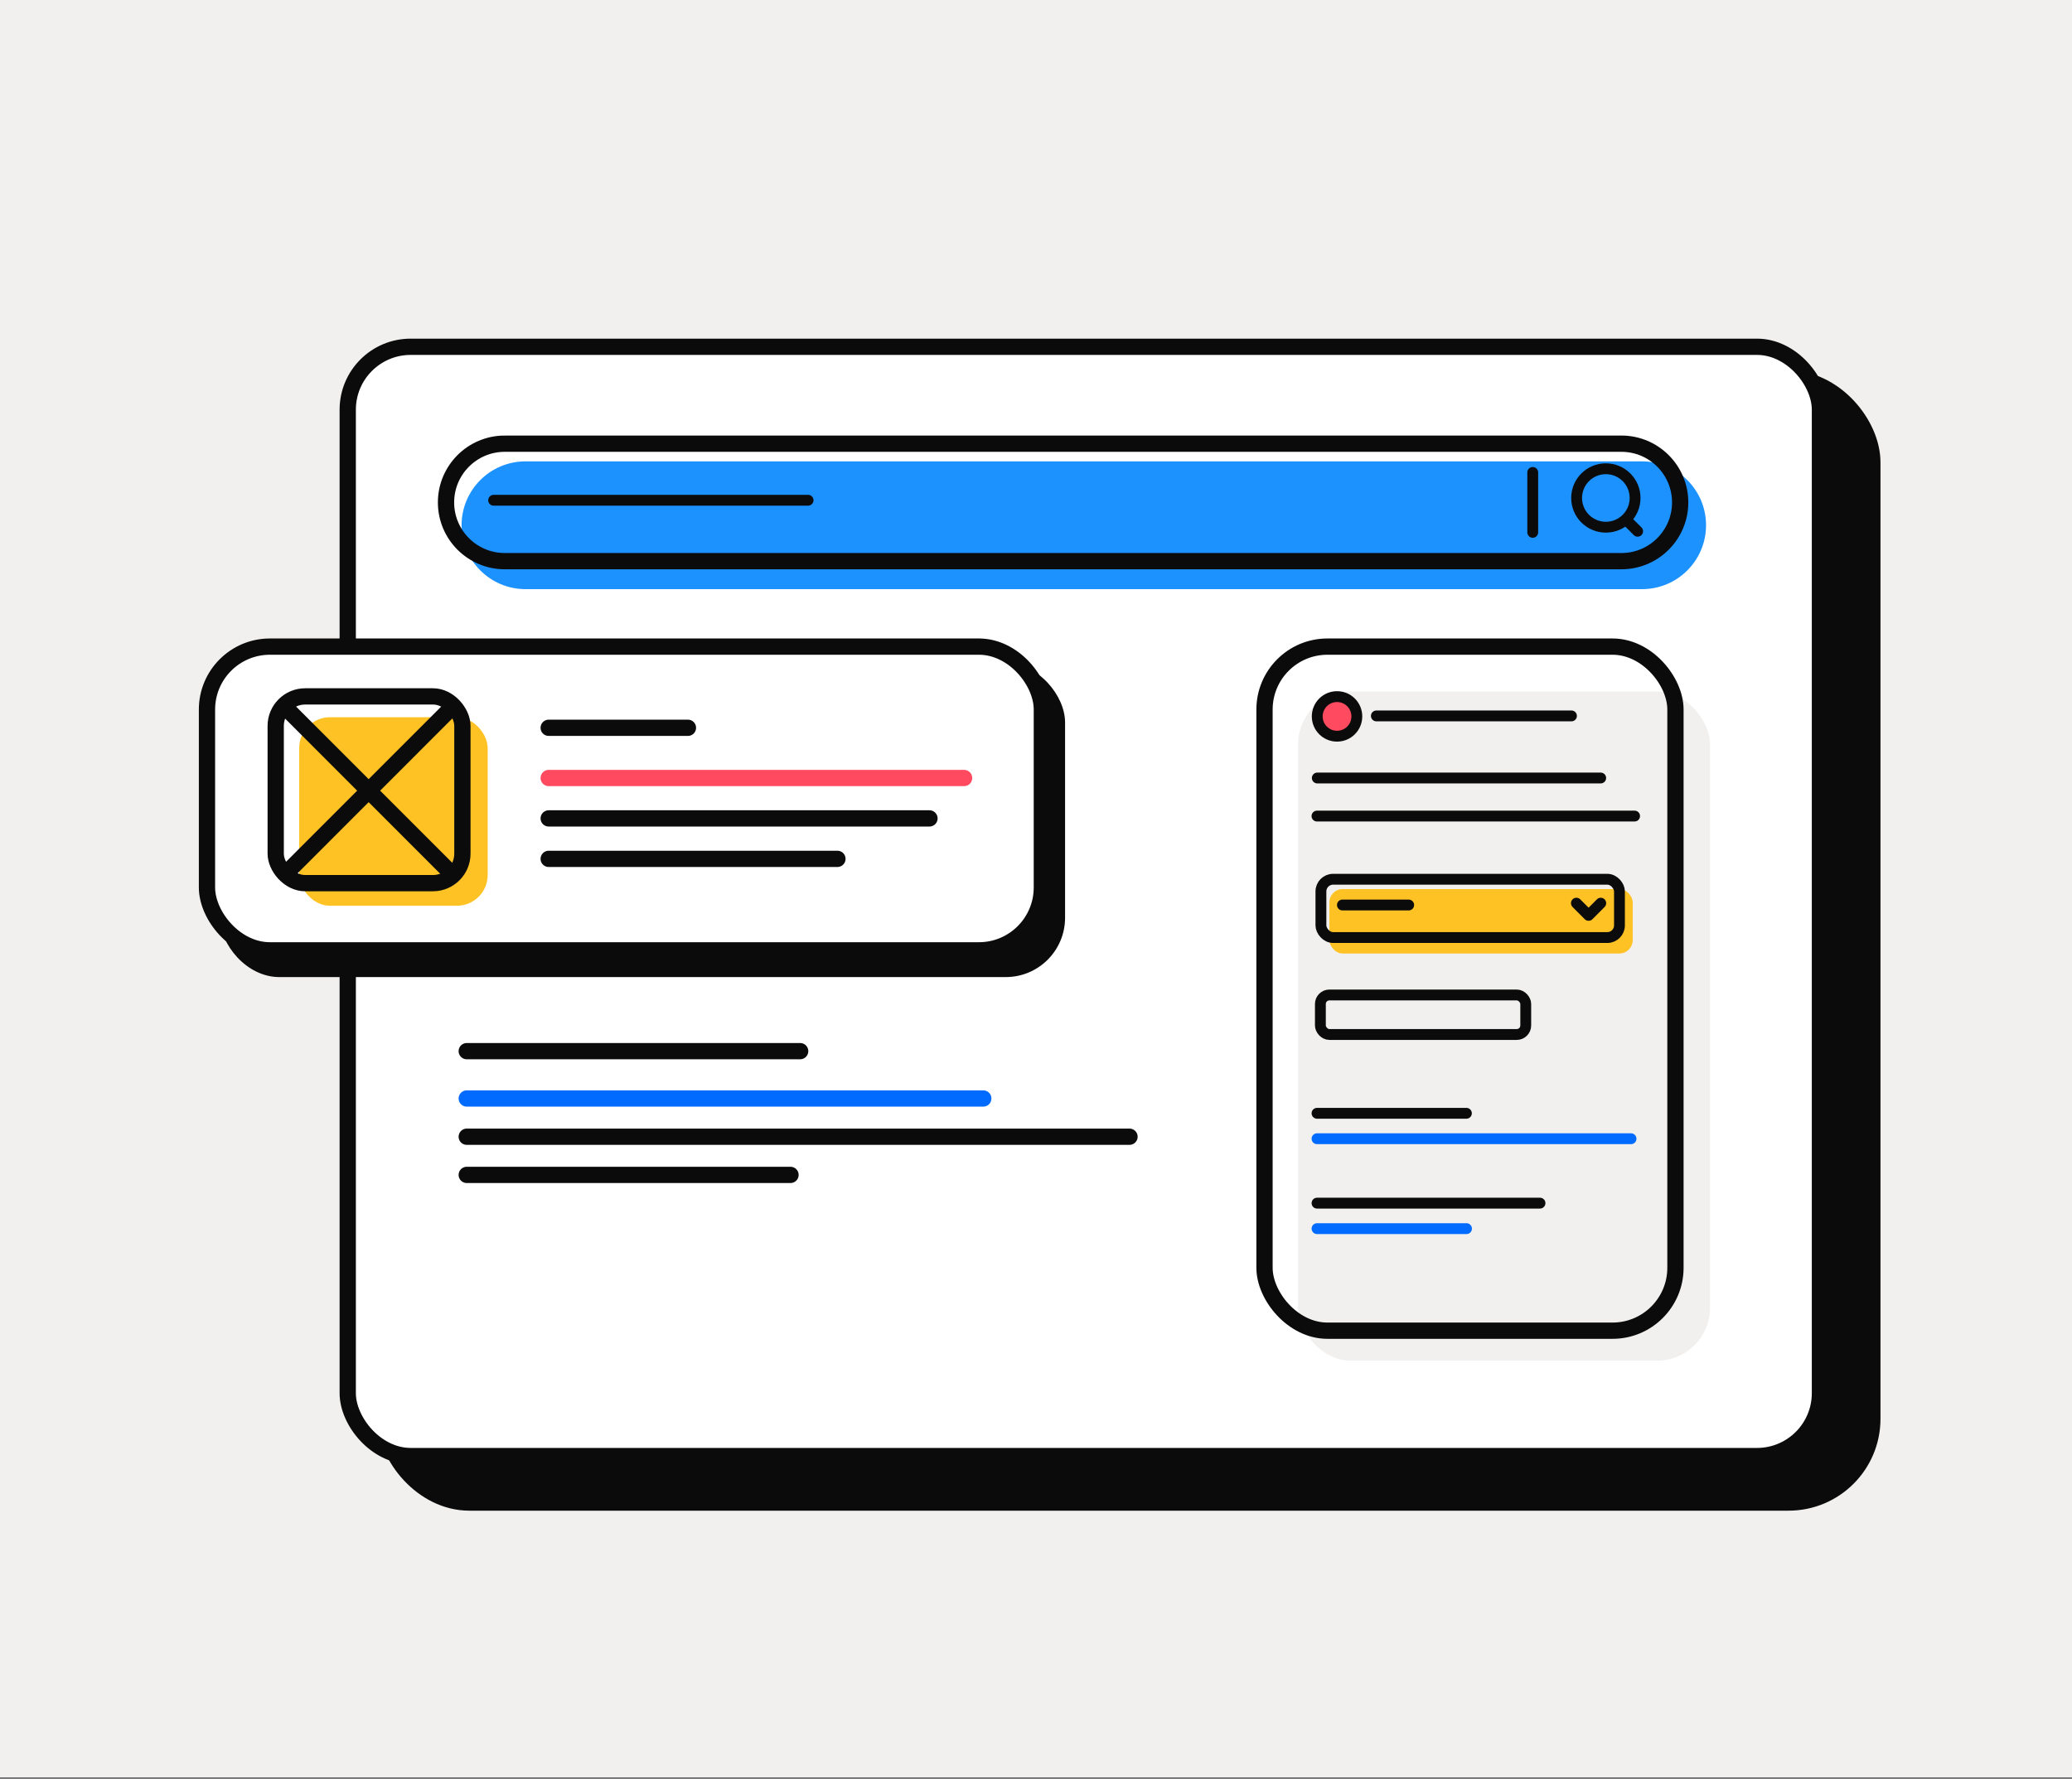 <?xml version="1.0" encoding="UTF-8"?>
<svg id="Livello_1" data-name="Livello 1" xmlns="http://www.w3.org/2000/svg" viewBox="0 0 382 328">
  <rect x="0" y="0" width="382" height="328" fill="#333333" stroke="none"/>
  <defs>
    <style>
      .cls-1, .cls-2, .cls-3, .cls-4, .cls-5, .cls-6 {
        stroke-linecap: round;
      }

      .cls-1, .cls-2, .cls-3, .cls-4, .cls-5, .cls-6, .cls-7, .cls-8 {
        fill: none;
      }

      .cls-1, .cls-3, .cls-9, .cls-10, .cls-11, .cls-5, .cls-7, .cls-8 {
        stroke: #0b0b0b;
      }

      .cls-1, .cls-11, .cls-4, .cls-6, .cls-8 {
        stroke-width: 3px;
      }

      .cls-2, .cls-3, .cls-10, .cls-5, .cls-7 {
        stroke-width: 2px;
      }

      .cls-2, .cls-4 {
        stroke: #016bff;
      }

      .cls-3 {
        stroke-linejoin: round;
      }

      .cls-9 {
        stroke-width: 5.7px;
      }

      .cls-9, .cls-12 {
        fill: #0b0b0b;
      }

      .cls-13 {
        fill: #ffc224;
      }

      .cls-10 {
        fill: #ff4a60;
      }

      .cls-11 {
        fill: #fff;
      }

      .cls-14 {
        fill: #1c92ff;
      }

      .cls-15 {
        fill: #f1f0ee;
      }

      .cls-6 {
        stroke: #ff4a60;
      }
    </style>
  </defs>
  <path class="cls-15" d="M0,0H382V327.8H0V0Z"/>
  <rect class="cls-9" x="72.42" y="71.17" width="271.42" height="204.56" rx="14.09" ry="14.09"/>
  <rect class="cls-11" x="64.11" y="63.95" width="271.42" height="204.56" rx="11.6" ry="11.6"/>
  <line class="cls-1" x1="86.05" y1="209.62" x2="208.24" y2="209.62"/>
  <line class="cls-1" x1="86.05" y1="193.84" x2="147.52" y2="193.84"/>
  <line class="cls-1" x1="86.05" y1="216.66" x2="145.74" y2="216.66"/>
  <line class="cls-4" x1="86.05" y1="202.57" x2="181.28" y2="202.57"/>
  <rect class="cls-15" x="239.32" y="127.52" width="75.95" height="123.4" rx="9.76" ry="9.76"/>
  <rect class="cls-8" x="233.13" y="119.24" width="75.76" height="126.15" rx="11.6" ry="11.6"/>
  <rect class="cls-7" x="243.43" y="183.48" width="37.86" height="7.29" rx="1.66" ry="1.66"/>
  <line class="cls-5" x1="253.75" y1="132.02" x2="289.72" y2="132.02"/>
  <path class="cls-10" d="M250.15,132.11c0,2.02-1.63,3.65-3.65,3.65s-3.65-1.63-3.65-3.65,1.63-3.65,3.65-3.65,3.65,1.63,3.65,3.65Z"/>
  <line class="cls-5" x1="242.86" y1="143.47" x2="295.11" y2="143.47"/>
  <line class="cls-5" x1="242.81" y1="205.3" x2="270.35" y2="205.3"/>
  <line class="cls-2" x1="242.81" y1="209.99" x2="300.7" y2="209.99"/>
  <line class="cls-5" x1="242.81" y1="221.87" x2="283.92" y2="221.87"/>
  <line class="cls-2" x1="242.81" y1="226.57" x2="270.37" y2="226.57"/>
  <line class="cls-5" x1="242.8" y1="150.49" x2="301.36" y2="150.49"/>
  <path class="cls-14" d="M96.88,85.08h205.87c6.5,0,11.78,5.27,11.78,11.78h0c0,6.5-5.27,11.78-11.78,11.78H96.88c-6.5,0-11.78-5.27-11.78-11.78h0c0-6.5,5.27-11.78,11.78-11.78Z"/>
  <path class="cls-1" d="M93.06,81.82h205.87c5.98,0,10.83,4.85,10.83,10.83h0c0,5.98-4.85,10.83-10.83,10.83H93.06c-5.98,0-10.83-4.85-10.83-10.83h0c0-5.98,4.85-10.83,10.83-10.83Z"/>
  <line class="cls-5" x1="91.01" y1="92.25" x2="148.98" y2="92.25"/>
  <line class="cls-5" x1="282.58" y1="98.17" x2="282.58" y2="87.12"/>
  <circle class="cls-3" cx="296.06" cy="91.83" r="5.39"/>
  <path class="cls-3" d="M299.81,95.86l2.11,2.11"/>
  <rect class="cls-12" x="40.55" y="122.28" width="155.81" height="57.9" rx="10.94" ry="10.94"/>
  <rect class="cls-11" x="38.16" y="119.24" width="153.92" height="56.01" rx="11.6" ry="11.6"/>
  <rect class="cls-13" x="55.16" y="132.26" width="34.75" height="34.77" rx="5.68" ry="5.68"/>
  <rect class="cls-8" x="50.83" y="128.42" width="34.42" height="34.44" rx="5.44" ry="5.44"/>
  <path class="cls-8" d="M52.01,129.84l31.91,31.93m0-31.93l-31.91,31.93"/>
  <line class="cls-1" x1="101.16" y1="150.92" x2="171.36" y2="150.92"/>
  <line class="cls-1" x1="101.16" y1="134.21" x2="126.83" y2="134.21"/>
  <line class="cls-1" x1="101.16" y1="158.38" x2="154.39" y2="158.38"/>
  <line class="cls-6" x1="101.16" y1="143.47" x2="177.74" y2="143.47"/>
  <rect class="cls-13" x="245.09" y="163.95" width="55.92" height="11.88" rx="2.46" ry="2.46"/>
  <line class="cls-5" x1="247.49" y1="166.89" x2="259.71" y2="166.89"/>
  <path class="cls-3" d="M290.63,166.55l2.25,2.25,2.24-2.25"/>
  <rect class="cls-7" x="243.53" y="162.14" width="55.04" height="10.75" rx="2.24" ry="2.24"/>
</svg>